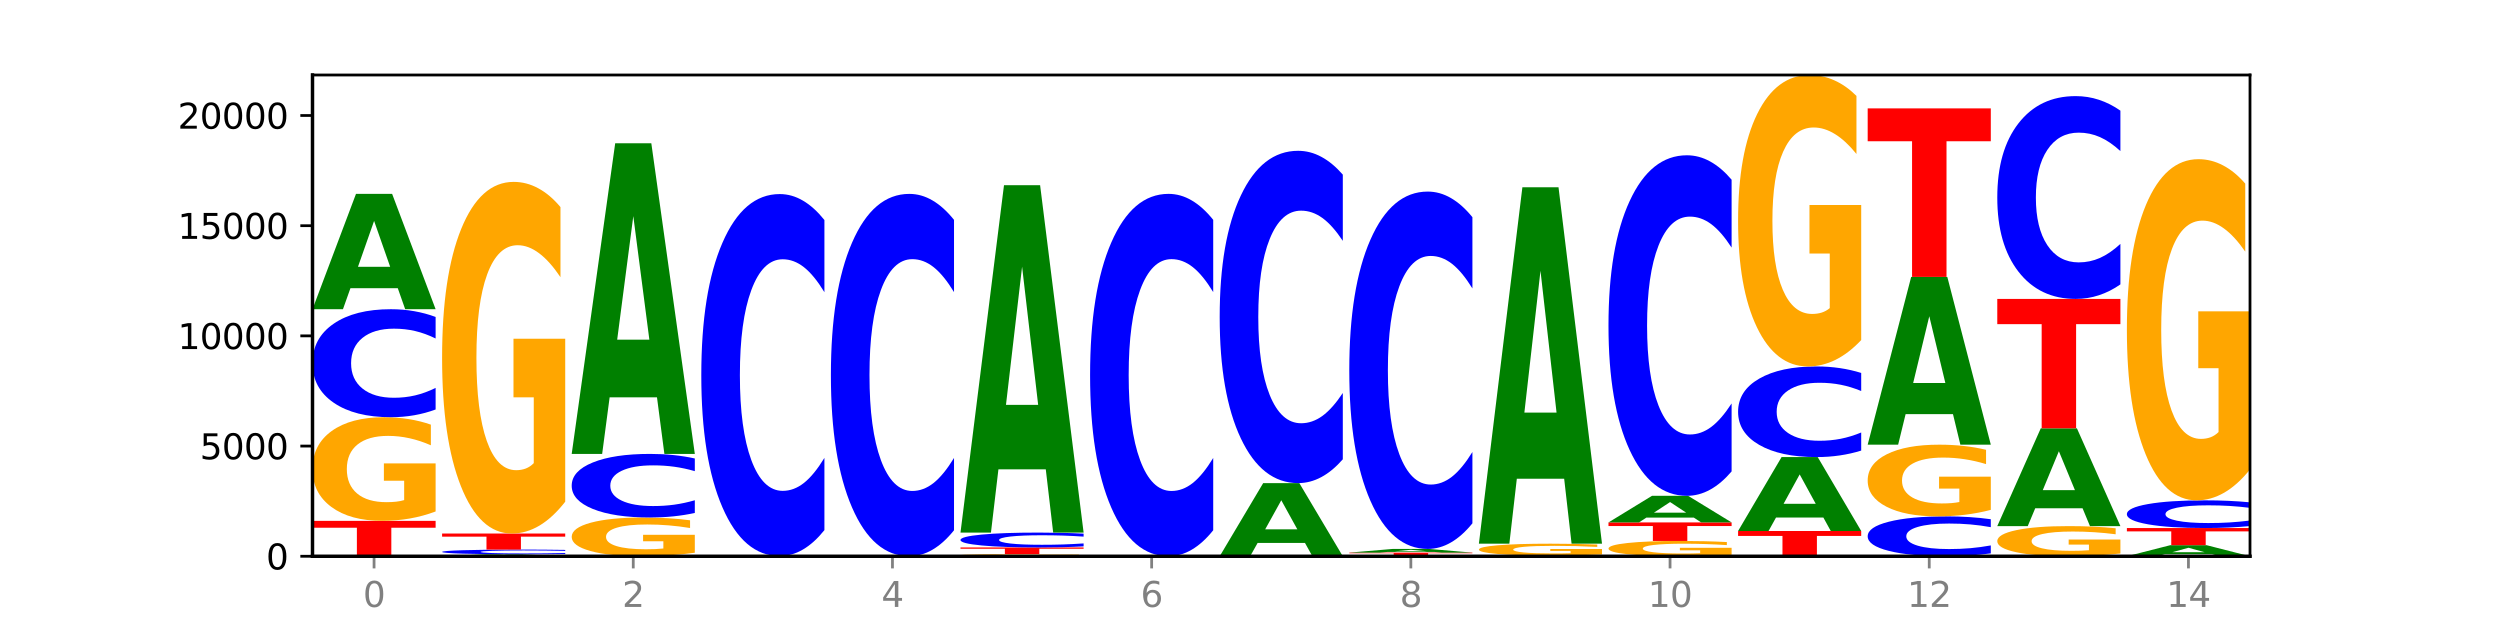 <?xml version="1.0" encoding="utf-8" standalone="no"?>
<!DOCTYPE svg PUBLIC "-//W3C//DTD SVG 1.1//EN"
  "http://www.w3.org/Graphics/SVG/1.1/DTD/svg11.dtd">
<svg xmlns:xlink="http://www.w3.org/1999/xlink" width="720pt" height="180pt" viewBox="0 0 720 180" xmlns="http://www.w3.org/2000/svg" version="1.1">
 <defs>
  <style type="text/css">*{stroke-linejoin: round; stroke-linecap: butt}</style>
 </defs>
 <g id="figure_1">
  <g id="patch_1">
   <path d="M 0 180 
L 720 180 
L 720 0 
L 0 0 
z
" style="fill: #ffffff"/>
  </g>
  <g id="axes_1">
   <g id="patch_2">
    <path d="M 90 160.2 
L 648 160.2 
L 648 21.6 
L 90 21.6 
z
" style="fill: #ffffff"/>
   </g>
   <g id="line2d_1">
    <path d="M 90 160.2 
L 648 160.2 
" clip-path="url(#p7652d92933)" style="fill: none; stroke: #000000; stroke-width: 0.5; stroke-linecap: square"/>
   </g>
   <g id="patch_3">
    <path d="M 90 150.001 
L 125.458 150.001 
L 125.458 151.99 
L 112.701 151.99 
L 112.701 160.2 
L 102.781 160.2 
L 102.781 151.99 
L 90 151.99 
L 90 150.001 
z
" clip-path="url(#p7652d92933)" style="fill: #ff0000"/>
   </g>
   <g id="patch_4">
    <path d="M 125.458 147.301 
Q 121.882 148.651 118.036 149.329 
Q 114.19 150.001 110.089 150.001 
Q 100.823 150.001 95.412 145.982 
Q 90 141.962 90 135.089 
Q 90 128.135 95.507 124.147 
Q 101.022 120.158 110.614 120.158 
Q 114.309 120.158 117.694 120.701 
Q 121.088 121.237 124.091 122.298 
L 124.091 128.246 
Q 120.992 126.884 117.925 126.212 
Q 114.857 125.534 111.774 125.534 
Q 106.068 125.534 102.977 128.012 
Q 99.886 130.484 99.886 135.089 
Q 99.886 139.651 102.866 142.141 
Q 105.846 144.625 111.329 144.625 
Q 112.823 144.625 114.102 144.484 
Q 115.382 144.336 116.399 144.027 
L 116.399 138.442 
L 110.558 138.442 
L 110.558 133.468 
L 125.458 133.468 
L 125.458 147.301 
z
" clip-path="url(#p7652d92933)" style="fill: #ffa600"/>
   </g>
   <g id="patch_5">
    <path d="M 125.458 117.929 
Q 122.492 119.034 119.285 119.593 
Q 116.078 120.158 112.585 120.158 
Q 102.168 120.158 96.084 115.969 
Q 90 111.78 90 104.615 
Q 90 97.425 96.084 93.242 
Q 102.168 89.053 112.585 89.053 
Q 116.078 89.053 119.285 89.619 
Q 122.492 90.178 125.458 91.283 
L 125.458 97.483 
Q 122.465 96.018 119.562 95.337 
Q 116.658 94.656 113.451 94.656 
Q 107.698 94.656 104.401 97.31 
Q 101.114 99.957 101.114 104.615 
Q 101.114 109.255 104.401 111.908 
Q 107.698 114.556 113.451 114.556 
Q 116.658 114.556 119.562 113.874 
Q 122.465 113.187 125.458 111.722 
L 125.458 117.929 
z
" clip-path="url(#p7652d92933)" style="fill: #0000ff"/>
   </g>
   <g id="patch_6">
    <path d="M 114.562 83.002 
L 100.925 83.002 
L 98.772 89.053 
L 90 89.053 
L 102.527 55.834 
L 112.931 55.834 
L 125.458 89.053 
L 116.693 89.053 
L 114.562 83.002 
z
M 103.1 76.836 
L 112.365 76.836 
L 107.74 63.623 
L 103.1 76.836 
z
" clip-path="url(#p7652d92933)" style="fill: #008000"/>
   </g>
   <g id="patch_7">
    <path d="M 151.886 160.098 
L 138.25 160.098 
L 136.097 160.2 
L 127.324 160.2 
L 139.852 159.641 
L 150.255 159.641 
L 162.783 160.2 
L 154.018 160.2 
L 151.886 160.098 
z
M 140.425 159.995 
L 149.69 159.995 
L 145.064 159.772 
L 140.425 159.995 
z
" clip-path="url(#p7652d92933)" style="fill: #008000"/>
   </g>
   <g id="patch_8">
    <path d="M 162.783 159.544 
Q 159.817 159.592 156.609 159.617 
Q 153.402 159.641 149.909 159.641 
Q 139.492 159.641 133.408 159.458 
Q 127.324 159.274 127.324 158.96 
Q 127.324 158.644 133.408 158.461 
Q 139.492 158.277 149.909 158.277 
Q 153.402 158.277 156.609 158.302 
Q 159.817 158.326 162.783 158.375 
L 162.783 158.647 
Q 159.79 158.582 156.886 158.553 
Q 153.983 158.523 150.776 158.523 
Q 145.022 158.523 141.726 158.639 
Q 138.438 158.755 138.438 158.96 
Q 138.438 159.163 141.726 159.28 
Q 145.022 159.396 150.776 159.396 
Q 153.983 159.396 156.886 159.366 
Q 159.79 159.336 162.783 159.271 
L 162.783 159.544 
z
" clip-path="url(#p7652d92933)" style="fill: #0000ff"/>
   </g>
   <g id="patch_9">
    <path d="M 127.324 153.657 
L 162.783 153.657 
L 162.783 154.558 
L 150.026 154.558 
L 150.026 158.277 
L 140.106 158.277 
L 140.106 154.558 
L 127.324 154.558 
L 127.324 153.657 
z
" clip-path="url(#p7652d92933)" style="fill: #ff0000"/>
   </g>
   <g id="patch_10">
    <path d="M 162.783 144.493 
Q 159.207 149.075 155.36 151.376 
Q 151.514 153.657 147.414 153.657 
Q 138.148 153.657 132.736 140.017 
Q 127.324 126.377 127.324 103.05 
Q 127.324 79.452 132.831 65.917 
Q 138.346 52.382 147.938 52.382 
Q 151.633 52.382 155.019 54.223 
Q 158.412 56.043 161.416 59.641 
L 161.416 79.829 
Q 158.317 75.206 155.249 72.925 
Q 152.182 70.624 149.098 70.624 
Q 143.393 70.624 140.301 79.034 
Q 137.21 87.423 137.21 103.05 
Q 137.21 118.531 140.19 126.983 
Q 143.17 135.414 148.653 135.414 
Q 150.147 135.414 151.427 134.933 
Q 152.706 134.431 153.723 133.385 
L 153.723 114.431 
L 147.883 114.431 
L 147.883 97.548 
L 162.783 97.548 
L 162.783 144.493 
z
" clip-path="url(#p7652d92933)" style="fill: #ffa600"/>
   </g>
   <g id="patch_11">
    <path d="M 200.107 159.19 
Q 196.531 159.695 192.685 159.949 
Q 188.839 160.2 184.738 160.2 
Q 175.472 160.2 170.061 158.697 
Q 164.649 157.195 164.649 154.625 
Q 164.649 152.025 170.156 150.534 
Q 175.671 149.042 185.263 149.042 
Q 188.958 149.042 192.343 149.245 
Q 195.736 149.446 198.74 149.842 
L 198.74 152.066 
Q 195.641 151.557 192.574 151.306 
Q 189.506 151.052 186.423 151.052 
Q 180.717 151.052 177.626 151.979 
Q 174.535 152.903 174.535 154.625 
Q 174.535 156.33 177.515 157.261 
Q 180.495 158.19 185.978 158.19 
Q 187.472 158.19 188.751 158.137 
Q 190.031 158.082 191.048 157.967 
L 191.048 155.878 
L 185.207 155.878 
L 185.207 154.019 
L 200.107 154.019 
L 200.107 159.19 
z
" clip-path="url(#p7652d92933)" style="fill: #ffa600"/>
   </g>
   <g id="patch_12">
    <path d="M 200.107 147.73 
Q 197.141 148.38 193.934 148.709 
Q 190.727 149.042 187.233 149.042 
Q 176.817 149.042 170.733 146.575 
Q 164.649 144.109 164.649 139.89 
Q 164.649 135.656 170.733 133.193 
Q 176.817 130.726 187.233 130.726 
Q 190.727 130.726 193.934 131.059 
Q 197.141 131.388 200.107 132.039 
L 200.107 135.69 
Q 197.114 134.827 194.211 134.426 
Q 191.307 134.025 188.1 134.025 
Q 182.347 134.025 179.05 135.588 
Q 175.762 137.147 175.762 139.89 
Q 175.762 142.622 179.05 144.184 
Q 182.347 145.743 188.1 145.743 
Q 191.307 145.743 194.211 145.342 
Q 197.114 144.937 200.107 144.075 
L 200.107 147.73 
z
" clip-path="url(#p7652d92933)" style="fill: #0000ff"/>
   </g>
   <g id="patch_13">
    <path d="M 189.211 114.428 
L 175.574 114.428 
L 173.421 130.726 
L 164.649 130.726 
L 177.176 41.262 
L 187.58 41.262 
L 200.107 130.726 
L 191.342 130.726 
L 189.211 114.428 
z
M 177.749 97.824 
L 187.014 97.824 
L 182.389 62.238 
L 177.749 97.824 
z
" clip-path="url(#p7652d92933)" style="fill: #008000"/>
   </g>
   <g id="patch_14">
    <path d="M 201.973 160.149 
L 237.431 160.149 
L 237.431 160.159 
L 224.675 160.159 
L 224.675 160.2 
L 214.755 160.2 
L 214.755 160.159 
L 201.973 160.159 
L 201.973 160.149 
z
" clip-path="url(#p7652d92933)" style="fill: #ff0000"/>
   </g>
   <g id="patch_15">
    <path d="M 237.431 152.676 
Q 234.465 156.38 231.258 158.254 
Q 228.051 160.149 224.558 160.149 
Q 214.141 160.149 208.057 146.107 
Q 201.973 132.066 201.973 108.053 
Q 201.973 83.953 208.057 69.933 
Q 214.141 55.891 224.558 55.891 
Q 228.051 55.891 231.258 57.787 
Q 234.465 59.66 237.431 63.365 
L 237.431 84.147 
Q 234.439 79.237 231.535 76.954 
Q 228.632 74.671 225.424 74.671 
Q 219.671 74.671 216.375 83.566 
Q 213.087 92.439 213.087 108.053 
Q 213.087 123.602 216.375 132.496 
Q 219.671 141.369 225.424 141.369 
Q 228.632 141.369 231.535 139.087 
Q 234.439 136.782 237.431 131.872 
L 237.431 152.676 
z
" clip-path="url(#p7652d92933)" style="fill: #0000ff"/>
   </g>
   <g id="patch_16">
    <path d="M 239.298 160.194 
L 274.756 160.194 
L 274.756 160.195 
L 261.999 160.195 
L 261.999 160.2 
L 252.079 160.2 
L 252.079 160.195 
L 239.298 160.195 
L 239.298 160.194 
z
" clip-path="url(#p7652d92933)" style="fill: #ff0000"/>
   </g>
   <g id="patch_17">
    <path d="M 274.756 152.714 
Q 271.79 156.421 268.583 158.297 
Q 265.375 160.194 261.882 160.194 
Q 251.465 160.194 245.382 146.139 
Q 239.298 132.085 239.298 108.049 
Q 239.298 83.928 245.382 69.895 
Q 251.465 55.841 261.882 55.841 
Q 265.375 55.841 268.583 57.738 
Q 271.79 59.613 274.756 63.321 
L 274.756 84.122 
Q 271.763 79.207 268.86 76.922 
Q 265.956 74.638 262.749 74.638 
Q 256.995 74.638 253.699 83.54 
Q 250.411 92.421 250.411 108.049 
Q 250.411 123.613 253.699 132.516 
Q 256.995 141.397 262.749 141.397 
Q 265.956 141.397 268.86 139.112 
Q 271.763 136.805 274.756 131.891 
L 274.756 152.714 
z
" clip-path="url(#p7652d92933)" style="fill: #0000ff"/>
   </g>
   <g id="patch_18">
    <path d="M 312.08 160.144 
Q 308.504 160.172 304.658 160.186 
Q 300.812 160.2 296.711 160.2 
Q 287.445 160.2 282.034 160.117 
Q 276.622 160.034 276.622 159.892 
Q 276.622 159.749 282.129 159.667 
Q 287.644 159.584 297.236 159.584 
Q 300.931 159.584 304.316 159.596 
Q 307.71 159.607 310.713 159.628 
L 310.713 159.751 
Q 307.614 159.723 304.547 159.709 
Q 301.479 159.695 298.396 159.695 
Q 292.69 159.695 289.599 159.746 
Q 286.508 159.797 286.508 159.892 
Q 286.508 159.986 289.488 160.038 
Q 292.468 160.089 297.951 160.089 
Q 299.445 160.089 300.724 160.086 
Q 302.004 160.083 303.021 160.077 
L 303.021 159.962 
L 297.18 159.962 
L 297.18 159.859 
L 312.08 159.859 
L 312.08 160.144 
z
" clip-path="url(#p7652d92933)" style="fill: #ffa600"/>
   </g>
   <g id="patch_19">
    <path d="M 276.622 157.668 
L 312.08 157.668 
L 312.08 158.041 
L 299.324 158.041 
L 299.324 159.584 
L 289.404 159.584 
L 289.404 158.041 
L 276.622 158.041 
L 276.622 157.668 
z
" clip-path="url(#p7652d92933)" style="fill: #ff0000"/>
   </g>
   <g id="patch_20">
    <path d="M 312.08 157.361 
Q 309.114 157.513 305.907 157.59 
Q 302.7 157.668 299.207 157.668 
Q 288.79 157.668 282.706 157.091 
Q 276.622 156.514 276.622 155.527 
Q 276.622 154.537 282.706 153.961 
Q 288.79 153.384 299.207 153.384 
Q 302.7 153.384 305.907 153.461 
Q 309.114 153.538 312.08 153.691 
L 312.08 154.545 
Q 309.087 154.343 306.184 154.249 
Q 303.28 154.155 300.073 154.155 
Q 294.32 154.155 291.023 154.521 
Q 287.736 154.885 287.736 155.527 
Q 287.736 156.166 291.023 156.531 
Q 294.32 156.896 300.073 156.896 
Q 303.28 156.896 306.184 156.802 
Q 309.087 156.707 312.08 156.506 
L 312.08 157.361 
z
" clip-path="url(#p7652d92933)" style="fill: #0000ff"/>
   </g>
   <g id="patch_21">
    <path d="M 301.184 135.16 
L 287.547 135.16 
L 285.394 153.384 
L 276.622 153.384 
L 289.15 53.346 
L 299.553 53.346 
L 312.08 153.384 
L 303.315 153.384 
L 301.184 135.16 
z
M 289.722 116.593 
L 298.987 116.593 
L 294.362 76.801 
L 289.722 116.593 
z
" clip-path="url(#p7652d92933)" style="fill: #008000"/>
   </g>
   <g id="patch_22">
    <path d="M 349.405 152.719 
Q 346.439 156.427 343.231 158.303 
Q 340.024 160.2 336.531 160.2 
Q 326.114 160.2 320.03 146.144 
Q 313.946 132.087 313.946 108.049 
Q 313.946 83.925 320.03 69.891 
Q 326.114 55.834 336.531 55.834 
Q 340.024 55.834 343.231 57.731 
Q 346.439 59.607 349.405 63.315 
L 349.405 84.119 
Q 346.412 79.204 343.508 76.919 
Q 340.605 74.633 337.398 74.633 
Q 331.644 74.633 328.348 83.537 
Q 325.06 92.419 325.06 108.049 
Q 325.06 123.615 328.348 132.519 
Q 331.644 141.401 337.398 141.401 
Q 340.605 141.401 343.508 139.116 
Q 346.412 136.809 349.405 131.893 
L 349.405 152.719 
z
" clip-path="url(#p7652d92933)" style="fill: #0000ff"/>
   </g>
   <g id="patch_23">
    <path d="M 375.833 156.363 
L 362.196 156.363 
L 360.043 160.2 
L 351.271 160.2 
L 363.798 139.135 
L 374.202 139.135 
L 386.729 160.2 
L 377.964 160.2 
L 375.833 156.363 
z
M 364.371 152.453 
L 373.636 152.453 
L 369.011 144.074 
L 364.371 152.453 
z
" clip-path="url(#p7652d92933)" style="fill: #008000"/>
   </g>
   <g id="patch_24">
    <path d="M 386.729 132.275 
Q 383.763 135.676 380.556 137.396 
Q 377.349 139.135 373.856 139.135 
Q 363.439 139.135 357.355 126.246 
Q 351.271 113.356 351.271 91.314 
Q 351.271 69.192 357.355 56.322 
Q 363.439 43.433 373.856 43.433 
Q 377.349 43.433 380.556 45.172 
Q 383.763 46.892 386.729 50.293 
L 386.729 69.37 
Q 383.736 64.863 380.833 62.767 
Q 377.929 60.671 374.722 60.671 
Q 368.969 60.671 365.672 68.836 
Q 362.385 76.981 362.385 91.314 
Q 362.385 105.587 365.672 113.752 
Q 368.969 121.896 374.722 121.896 
Q 377.929 121.896 380.833 119.801 
Q 383.736 117.686 386.729 113.178 
L 386.729 132.275 
z
" clip-path="url(#p7652d92933)" style="fill: #0000ff"/>
   </g>
   <g id="patch_25">
    <path d="M 424.054 160.193 
Q 420.477 160.196 416.631 160.198 
Q 412.785 160.2 408.685 160.2 
Q 399.419 160.2 394.007 160.189 
Q 388.595 160.178 388.595 160.159 
Q 388.595 160.14 394.102 160.129 
Q 399.617 160.117 409.209 160.117 
Q 412.904 160.117 416.29 160.119 
Q 419.683 160.12 422.687 160.123 
L 422.687 160.14 
Q 419.587 160.136 416.52 160.134 
Q 413.453 160.132 410.369 160.132 
Q 404.664 160.132 401.572 160.139 
Q 398.481 160.146 398.481 160.159 
Q 398.481 160.171 401.461 160.178 
Q 404.441 160.185 409.924 160.185 
Q 411.418 160.185 412.698 160.185 
Q 413.977 160.184 414.994 160.183 
L 414.994 160.168 
L 409.153 160.168 
L 409.153 160.154 
L 424.054 160.154 
L 424.054 160.193 
z
" clip-path="url(#p7652d92933)" style="fill: #ffa600"/>
   </g>
   <g id="patch_26">
    <path d="M 388.595 159.153 
L 424.054 159.153 
L 424.054 159.341 
L 411.297 159.341 
L 411.297 160.117 
L 401.377 160.117 
L 401.377 159.341 
L 388.595 159.341 
L 388.595 159.153 
z
" clip-path="url(#p7652d92933)" style="fill: #ff0000"/>
   </g>
   <g id="patch_27">
    <path d="M 413.157 158.96 
L 399.521 158.96 
L 397.367 159.153 
L 388.595 159.153 
L 401.123 158.093 
L 411.526 158.093 
L 424.054 159.153 
L 415.289 159.153 
L 413.157 158.96 
z
M 401.695 158.763 
L 410.961 158.763 
L 406.335 158.341 
L 401.695 158.763 
z
" clip-path="url(#p7652d92933)" style="fill: #008000"/>
   </g>
   <g id="patch_28">
    <path d="M 424.054 150.716 
Q 421.087 154.372 417.88 156.222 
Q 414.673 158.093 411.18 158.093 
Q 400.763 158.093 394.679 144.231 
Q 388.595 130.37 388.595 106.665 
Q 388.595 82.876 394.679 69.036 
Q 400.763 55.174 411.18 55.174 
Q 414.673 55.174 417.88 57.045 
Q 421.087 58.895 424.054 62.551 
L 424.054 83.067 
Q 421.061 78.22 418.157 75.966 
Q 415.254 73.713 412.047 73.713 
Q 406.293 73.713 402.997 82.493 
Q 399.709 91.252 399.709 106.665 
Q 399.709 122.015 402.997 130.795 
Q 406.293 139.554 412.047 139.554 
Q 415.254 139.554 418.157 137.301 
Q 421.061 135.026 424.054 130.179 
L 424.054 150.716 
z
" clip-path="url(#p7652d92933)" style="fill: #0000ff"/>
   </g>
   <g id="patch_29">
    <path d="M 461.378 160.197 
Q 458.412 160.198 455.205 160.199 
Q 451.997 160.2 448.504 160.2 
Q 438.088 160.2 432.004 160.194 
Q 425.92 160.188 425.92 160.178 
Q 425.92 160.168 432.004 160.162 
Q 438.088 160.156 448.504 160.156 
Q 451.997 160.156 455.205 160.156 
Q 458.412 160.157 461.378 160.159 
L 461.378 160.168 
Q 458.385 160.166 455.482 160.165 
Q 452.578 160.164 449.371 160.164 
Q 443.618 160.164 440.321 160.167 
Q 437.033 160.171 437.033 160.178 
Q 437.033 160.184 440.321 160.188 
Q 443.618 160.192 449.371 160.192 
Q 452.578 160.192 455.482 160.191 
Q 458.385 160.19 461.378 160.188 
L 461.378 160.197 
z
" clip-path="url(#p7652d92933)" style="fill: #0000ff"/>
   </g>
   <g id="patch_30">
    <path d="M 425.92 160.003 
L 461.378 160.003 
L 461.378 160.033 
L 448.621 160.033 
L 448.621 160.156 
L 438.701 160.156 
L 438.701 160.033 
L 425.92 160.033 
L 425.92 160.003 
z
" clip-path="url(#p7652d92933)" style="fill: #ff0000"/>
   </g>
   <g id="patch_31">
    <path d="M 461.378 159.694 
Q 457.802 159.848 453.956 159.926 
Q 450.11 160.003 446.009 160.003 
Q 436.743 160.003 431.331 159.543 
Q 425.92 159.082 425.92 158.294 
Q 425.92 157.497 431.427 157.04 
Q 436.942 156.582 446.533 156.582 
Q 450.229 156.582 453.614 156.645 
Q 457.007 156.706 460.011 156.828 
L 460.011 157.509 
Q 456.912 157.353 453.844 157.276 
Q 450.777 157.199 447.694 157.199 
Q 441.988 157.199 438.897 157.483 
Q 435.805 157.766 435.805 158.294 
Q 435.805 158.817 438.785 159.102 
Q 441.765 159.387 447.249 159.387 
Q 448.743 159.387 450.022 159.371 
Q 451.302 159.354 452.319 159.319 
L 452.319 158.678 
L 446.478 158.678 
L 446.478 158.108 
L 461.378 158.108 
L 461.378 159.694 
z
" clip-path="url(#p7652d92933)" style="fill: #ffa600"/>
   </g>
   <g id="patch_32">
    <path d="M 450.482 137.881 
L 436.845 137.881 
L 434.692 156.582 
L 425.92 156.582 
L 438.447 53.924 
L 448.85 53.924 
L 461.378 156.582 
L 452.613 156.582 
L 450.482 137.881 
z
M 439.02 118.828 
L 448.285 118.828 
L 443.66 77.993 
L 439.02 118.828 
z
" clip-path="url(#p7652d92933)" style="fill: #008000"/>
   </g>
   <g id="patch_33">
    <path d="M 498.702 159.801 
Q 495.126 160.001 491.28 160.101 
Q 487.434 160.2 483.333 160.2 
Q 474.068 160.2 468.656 159.607 
Q 463.244 159.014 463.244 157.999 
Q 463.244 156.973 468.751 156.384 
Q 474.266 155.795 483.858 155.795 
Q 487.553 155.795 490.938 155.875 
Q 494.332 155.955 497.336 156.111 
L 497.336 156.989 
Q 494.236 156.788 491.169 156.689 
Q 488.101 156.589 485.018 156.589 
Q 479.312 156.589 476.221 156.955 
Q 473.13 157.319 473.13 157.999 
Q 473.13 158.672 476.11 159.04 
Q 479.09 159.407 484.573 159.407 
Q 486.067 159.407 487.347 159.386 
Q 488.626 159.364 489.643 159.318 
L 489.643 158.494 
L 483.802 158.494 
L 483.802 157.76 
L 498.702 157.76 
L 498.702 159.801 
z
" clip-path="url(#p7652d92933)" style="fill: #ffa600"/>
   </g>
   <g id="patch_34">
    <path d="M 463.244 150.458 
L 498.702 150.458 
L 498.702 151.499 
L 485.946 151.499 
L 485.946 155.795 
L 476.026 155.795 
L 476.026 151.499 
L 463.244 151.499 
L 463.244 150.458 
z
" clip-path="url(#p7652d92933)" style="fill: #ff0000"/>
   </g>
   <g id="patch_35">
    <path d="M 487.806 149.062 
L 474.169 149.062 
L 472.016 150.458 
L 463.244 150.458 
L 475.772 142.797 
L 486.175 142.797 
L 498.702 150.458 
L 489.937 150.458 
L 487.806 149.062 
z
M 476.344 147.64 
L 485.609 147.64 
L 480.984 144.593 
L 476.344 147.64 
z
" clip-path="url(#p7652d92933)" style="fill: #008000"/>
   </g>
   <g id="patch_36">
    <path d="M 498.702 135.767 
Q 495.736 139.252 492.529 141.014 
Q 489.322 142.797 485.829 142.797 
Q 475.412 142.797 469.328 129.588 
Q 463.244 116.379 463.244 93.79 
Q 463.244 71.119 469.328 57.93 
Q 475.412 44.721 485.829 44.721 
Q 489.322 44.721 492.529 46.504 
Q 495.736 48.267 498.702 51.751 
L 498.702 71.302 
Q 495.71 66.682 492.806 64.535 
Q 489.903 62.387 486.695 62.387 
Q 480.942 62.387 477.645 70.755 
Q 474.358 79.101 474.358 93.79 
Q 474.358 108.417 477.645 116.784 
Q 480.942 125.131 486.695 125.131 
Q 489.903 125.131 492.806 122.983 
Q 495.71 120.816 498.702 116.197 
L 498.702 135.767 
z
" clip-path="url(#p7652d92933)" style="fill: #0000ff"/>
   </g>
   <g id="patch_37">
    <path d="M 500.569 152.927 
L 536.027 152.927 
L 536.027 154.345 
L 523.27 154.345 
L 523.27 160.2 
L 513.35 160.2 
L 513.35 154.345 
L 500.569 154.345 
L 500.569 152.927 
z
" clip-path="url(#p7652d92933)" style="fill: #ff0000"/>
   </g>
   <g id="patch_38">
    <path d="M 525.13 149.049 
L 511.494 149.049 
L 509.341 152.927 
L 500.569 152.927 
L 513.096 131.64 
L 523.499 131.64 
L 536.027 152.927 
L 527.262 152.927 
L 525.13 149.049 
z
M 513.669 145.098 
L 522.934 145.098 
L 518.309 136.631 
L 513.669 145.098 
z
" clip-path="url(#p7652d92933)" style="fill: #008000"/>
   </g>
   <g id="patch_39">
    <path d="M 536.027 129.769 
Q 533.061 130.696 529.854 131.165 
Q 526.646 131.64 523.153 131.64 
Q 512.736 131.64 506.652 128.124 
Q 500.569 124.608 500.569 118.596 
Q 500.569 112.562 506.652 109.051 
Q 512.736 105.536 523.153 105.536 
Q 526.646 105.536 529.854 106.01 
Q 533.061 106.479 536.027 107.407 
L 536.027 112.61 
Q 533.034 111.381 530.13 110.809 
Q 527.227 110.238 524.02 110.238 
Q 518.266 110.238 514.97 112.465 
Q 511.682 114.686 511.682 118.596 
Q 511.682 122.489 514.97 124.716 
Q 518.266 126.938 524.02 126.938 
Q 527.227 126.938 530.13 126.366 
Q 533.034 125.789 536.027 124.56 
L 536.027 129.769 
z
" clip-path="url(#p7652d92933)" style="fill: #0000ff"/>
   </g>
   <g id="patch_40">
    <path d="M 536.027 97.941 
Q 532.451 101.738 528.605 103.646 
Q 524.758 105.536 520.658 105.536 
Q 511.392 105.536 505.98 94.231 
Q 500.569 82.926 500.569 63.594 
Q 500.569 44.036 506.076 32.818 
Q 511.591 21.6 521.182 21.6 
Q 524.878 21.6 528.263 23.126 
Q 531.656 24.634 534.66 27.616 
L 534.66 44.348 
Q 531.561 40.516 528.493 38.626 
Q 525.426 36.719 522.343 36.719 
Q 516.637 36.719 513.546 43.689 
Q 510.454 50.642 510.454 63.594 
Q 510.454 76.424 513.434 83.429 
Q 516.414 90.416 521.898 90.416 
Q 523.391 90.416 524.671 90.018 
Q 525.95 89.602 526.968 88.735 
L 526.968 73.026 
L 521.127 73.026 
L 521.127 59.034 
L 536.027 59.034 
L 536.027 97.941 
z
" clip-path="url(#p7652d92933)" style="fill: #ffa600"/>
   </g>
   <g id="patch_41">
    <path d="M 573.351 159.377 
Q 570.385 159.785 567.178 159.991 
Q 563.971 160.2 560.478 160.2 
Q 550.061 160.2 543.977 158.653 
Q 537.893 157.106 537.893 154.46 
Q 537.893 151.804 543.977 150.26 
Q 550.061 148.712 560.478 148.712 
Q 563.971 148.712 567.178 148.921 
Q 570.385 149.128 573.351 149.536 
L 573.351 151.826 
Q 570.358 151.285 567.455 151.033 
Q 564.551 150.782 561.344 150.782 
Q 555.591 150.782 552.294 151.762 
Q 549.007 152.739 549.007 154.46 
Q 549.007 156.173 552.294 157.153 
Q 555.591 158.131 561.344 158.131 
Q 564.551 158.131 567.455 157.879 
Q 570.358 157.625 573.351 157.084 
L 573.351 159.377 
z
" clip-path="url(#p7652d92933)" style="fill: #0000ff"/>
   </g>
   <g id="patch_42">
    <path d="M 573.351 146.844 
Q 569.775 147.778 565.929 148.248 
Q 562.083 148.712 557.982 148.712 
Q 548.716 148.712 543.305 145.932 
Q 537.893 143.151 537.893 138.396 
Q 537.893 133.585 543.4 130.826 
Q 548.915 128.066 558.507 128.066 
Q 562.202 128.066 565.587 128.442 
Q 568.98 128.813 571.984 129.546 
L 571.984 133.662 
Q 568.885 132.719 565.818 132.255 
Q 562.75 131.785 559.667 131.785 
Q 553.961 131.785 550.87 133.5 
Q 547.779 135.21 547.779 138.396 
Q 547.779 141.552 550.759 143.275 
Q 553.739 144.993 559.222 144.993 
Q 560.716 144.993 561.995 144.895 
Q 563.275 144.793 564.292 144.58 
L 564.292 140.716 
L 558.451 140.716 
L 558.451 137.274 
L 573.351 137.274 
L 573.351 146.844 
z
" clip-path="url(#p7652d92933)" style="fill: #ffa600"/>
   </g>
   <g id="patch_43">
    <path d="M 562.455 119.264 
L 548.818 119.264 
L 546.665 128.066 
L 537.893 128.066 
L 550.42 79.749 
L 560.824 79.749 
L 573.351 128.066 
L 564.586 128.066 
L 562.455 119.264 
z
M 550.993 110.297 
L 560.258 110.297 
L 555.633 91.077 
L 550.993 110.297 
z
" clip-path="url(#p7652d92933)" style="fill: #008000"/>
   </g>
   <g id="patch_44">
    <path d="M 537.893 31.215 
L 573.351 31.215 
L 573.351 40.681 
L 560.594 40.681 
L 560.594 79.749 
L 550.674 79.749 
L 550.674 40.681 
L 537.893 40.681 
L 537.893 31.215 
z
" clip-path="url(#p7652d92933)" style="fill: #ff0000"/>
   </g>
   <g id="patch_45">
    <path d="M 610.676 159.414 
Q 607.1 159.807 603.253 160.005 
Q 599.407 160.2 595.307 160.2 
Q 586.041 160.2 580.629 159.031 
Q 575.217 157.861 575.217 155.862 
Q 575.217 153.838 580.724 152.678 
Q 586.239 151.518 595.831 151.518 
Q 599.526 151.518 602.912 151.675 
Q 606.305 151.832 609.309 152.14 
L 609.309 153.871 
Q 606.21 153.474 603.142 153.279 
Q 600.075 153.082 596.991 153.082 
Q 591.286 153.082 588.194 153.803 
Q 585.103 154.522 585.103 155.862 
Q 585.103 157.189 588.083 157.913 
Q 591.063 158.636 596.546 158.636 
Q 598.04 158.636 599.32 158.595 
Q 600.599 158.552 601.616 158.462 
L 601.616 156.837 
L 595.776 156.837 
L 595.776 155.39 
L 610.676 155.39 
L 610.676 159.414 
z
" clip-path="url(#p7652d92933)" style="fill: #ffa600"/>
   </g>
   <g id="patch_46">
    <path d="M 599.779 146.387 
L 586.143 146.387 
L 583.99 151.518 
L 575.217 151.518 
L 587.745 123.351 
L 598.148 123.351 
L 610.676 151.518 
L 601.911 151.518 
L 599.779 146.387 
z
M 588.318 141.159 
L 597.583 141.159 
L 592.957 129.955 
L 588.318 141.159 
z
" clip-path="url(#p7652d92933)" style="fill: #008000"/>
   </g>
   <g id="patch_47">
    <path d="M 575.217 86.089 
L 610.676 86.089 
L 610.676 93.356 
L 597.919 93.356 
L 597.919 123.351 
L 587.999 123.351 
L 587.999 93.356 
L 575.217 93.356 
L 575.217 86.089 
z
" clip-path="url(#p7652d92933)" style="fill: #ff0000"/>
   </g>
   <g id="patch_48">
    <path d="M 610.676 81.902 
Q 607.71 83.978 604.502 85.027 
Q 601.295 86.089 597.802 86.089 
Q 587.385 86.089 581.301 78.222 
Q 575.217 70.356 575.217 56.903 
Q 575.217 43.401 581.301 35.547 
Q 587.385 27.68 597.802 27.68 
Q 601.295 27.68 604.502 28.742 
Q 607.71 29.792 610.676 31.867 
L 610.676 43.51 
Q 607.683 40.759 604.779 39.48 
Q 601.876 38.201 598.669 38.201 
Q 592.915 38.201 589.619 43.184 
Q 586.331 48.155 586.331 56.903 
Q 586.331 65.614 589.619 70.597 
Q 592.915 75.568 598.669 75.568 
Q 601.876 75.568 604.779 74.289 
Q 607.683 72.998 610.676 70.247 
L 610.676 81.902 
z
" clip-path="url(#p7652d92933)" style="fill: #0000ff"/>
   </g>
   <g id="patch_49">
    <path d="M 637.104 159.618 
L 623.467 159.618 
L 621.314 160.2 
L 612.542 160.2 
L 625.069 157.008 
L 635.473 157.008 
L 648 160.2 
L 639.235 160.2 
L 637.104 159.618 
z
M 625.642 159.026 
L 634.907 159.026 
L 630.282 157.756 
L 625.642 159.026 
z
" clip-path="url(#p7652d92933)" style="fill: #008000"/>
   </g>
   <g id="patch_50">
    <path d="M 612.542 152.076 
L 648 152.076 
L 648 153.038 
L 635.243 153.038 
L 635.243 157.008 
L 625.323 157.008 
L 625.323 153.038 
L 612.542 153.038 
L 612.542 152.076 
z
" clip-path="url(#p7652d92933)" style="fill: #ff0000"/>
   </g>
   <g id="patch_51">
    <path d="M 648 151.504 
Q 645.034 151.788 641.827 151.931 
Q 638.62 152.076 635.126 152.076 
Q 624.71 152.076 618.626 151.002 
Q 612.542 149.927 612.542 148.09 
Q 612.542 146.246 618.626 145.173 
Q 624.71 144.098 635.126 144.098 
Q 638.62 144.098 641.827 144.243 
Q 645.034 144.387 648 144.67 
L 648 146.26 
Q 645.007 145.885 642.104 145.71 
Q 639.2 145.535 635.993 145.535 
Q 630.24 145.535 626.943 146.216 
Q 623.655 146.895 623.655 148.09 
Q 623.655 149.28 626.943 149.96 
Q 630.24 150.639 635.993 150.639 
Q 639.2 150.639 642.104 150.464 
Q 645.007 150.288 648 149.912 
L 648 151.504 
z
" clip-path="url(#p7652d92933)" style="fill: #0000ff"/>
   </g>
   <g id="patch_52">
    <path d="M 648 135.209 
Q 644.424 139.653 640.578 141.886 
Q 636.732 144.098 632.631 144.098 
Q 623.365 144.098 617.954 130.865 
Q 612.542 117.632 612.542 95.002 
Q 612.542 72.108 618.049 58.976 
Q 623.564 45.845 633.156 45.845 
Q 636.851 45.845 640.236 47.631 
Q 643.629 49.396 646.633 52.887 
L 646.633 72.473 
Q 643.534 67.988 640.467 65.775 
Q 637.399 63.543 634.316 63.543 
Q 628.61 63.543 625.519 71.702 
Q 622.428 79.841 622.428 95.002 
Q 622.428 110.021 625.408 118.221 
Q 628.388 126.4 633.871 126.4 
Q 635.365 126.4 636.644 125.933 
Q 637.924 125.446 638.941 124.431 
L 638.941 106.043 
L 633.1 106.043 
L 633.1 89.664 
L 648 89.664 
L 648 135.209 
z
" clip-path="url(#p7652d92933)" style="fill: #ffa600"/>
   </g>
   <g id="matplotlib.axis_1">
    <g id="xtick_1">
     <g id="line2d_2">
      <defs>
       <path id="mcc170aadae" d="M 0 0 
L 0 3.5 
" style="stroke: #808080; stroke-width: 0.8"/>
      </defs>
      <g>
       <use xlink:href="#mcc170aadae" x="107.729" y="160.2" style="fill: #808080; stroke: #808080; stroke-width: 0.8"/>
      </g>
     </g>
     <g id="text_1">
      <!-- 0 -->
      <g style="fill: #808080" transform="translate(104.548 174.798) scale(0.1 -0.1)">
       <defs>
        <path id="DejaVuSans-30" d="M 2034 4250 
Q 1547 4250 1301 3770 
Q 1056 3291 1056 2328 
Q 1056 1369 1301 889 
Q 1547 409 2034 409 
Q 2525 409 2770 889 
Q 3016 1369 3016 2328 
Q 3016 3291 2770 3770 
Q 2525 4250 2034 4250 
z
M 2034 4750 
Q 2819 4750 3233 4129 
Q 3647 3509 3647 2328 
Q 3647 1150 3233 529 
Q 2819 -91 2034 -91 
Q 1250 -91 836 529 
Q 422 1150 422 2328 
Q 422 3509 836 4129 
Q 1250 4750 2034 4750 
z
" transform="scale(0.016)"/>
       </defs>
       <use xlink:href="#DejaVuSans-30"/>
      </g>
     </g>
    </g>
    <g id="xtick_2">
     <g id="line2d_3">
      <g>
       <use xlink:href="#mcc170aadae" x="182.378" y="160.2" style="fill: #808080; stroke: #808080; stroke-width: 0.8"/>
      </g>
     </g>
     <g id="text_2">
      <!-- 2 -->
      <g style="fill: #808080" transform="translate(179.197 174.798) scale(0.1 -0.1)">
       <defs>
        <path id="DejaVuSans-32" d="M 1228 531 
L 3431 531 
L 3431 0 
L 469 0 
L 469 531 
Q 828 903 1448 1529 
Q 2069 2156 2228 2338 
Q 2531 2678 2651 2914 
Q 2772 3150 2772 3378 
Q 2772 3750 2511 3984 
Q 2250 4219 1831 4219 
Q 1534 4219 1204 4116 
Q 875 4013 500 3803 
L 500 4441 
Q 881 4594 1212 4672 
Q 1544 4750 1819 4750 
Q 2544 4750 2975 4387 
Q 3406 4025 3406 3419 
Q 3406 3131 3298 2873 
Q 3191 2616 2906 2266 
Q 2828 2175 2409 1742 
Q 1991 1309 1228 531 
z
" transform="scale(0.016)"/>
       </defs>
       <use xlink:href="#DejaVuSans-32"/>
      </g>
     </g>
    </g>
    <g id="xtick_3">
     <g id="line2d_4">
      <g>
       <use xlink:href="#mcc170aadae" x="257.027" y="160.2" style="fill: #808080; stroke: #808080; stroke-width: 0.8"/>
      </g>
     </g>
     <g id="text_3">
      <!-- 4 -->
      <g style="fill: #808080" transform="translate(253.846 174.798) scale(0.1 -0.1)">
       <defs>
        <path id="DejaVuSans-34" d="M 2419 4116 
L 825 1625 
L 2419 1625 
L 2419 4116 
z
M 2253 4666 
L 3047 4666 
L 3047 1625 
L 3713 1625 
L 3713 1100 
L 3047 1100 
L 3047 0 
L 2419 0 
L 2419 1100 
L 313 1100 
L 313 1709 
L 2253 4666 
z
" transform="scale(0.016)"/>
       </defs>
       <use xlink:href="#DejaVuSans-34"/>
      </g>
     </g>
    </g>
    <g id="xtick_4">
     <g id="line2d_5">
      <g>
       <use xlink:href="#mcc170aadae" x="331.676" y="160.2" style="fill: #808080; stroke: #808080; stroke-width: 0.8"/>
      </g>
     </g>
     <g id="text_4">
      <!-- 6 -->
      <g style="fill: #808080" transform="translate(328.494 174.798) scale(0.1 -0.1)">
       <defs>
        <path id="DejaVuSans-36" d="M 2113 2584 
Q 1688 2584 1439 2293 
Q 1191 2003 1191 1497 
Q 1191 994 1439 701 
Q 1688 409 2113 409 
Q 2538 409 2786 701 
Q 3034 994 3034 1497 
Q 3034 2003 2786 2293 
Q 2538 2584 2113 2584 
z
M 3366 4563 
L 3366 3988 
Q 3128 4100 2886 4159 
Q 2644 4219 2406 4219 
Q 1781 4219 1451 3797 
Q 1122 3375 1075 2522 
Q 1259 2794 1537 2939 
Q 1816 3084 2150 3084 
Q 2853 3084 3261 2657 
Q 3669 2231 3669 1497 
Q 3669 778 3244 343 
Q 2819 -91 2113 -91 
Q 1303 -91 875 529 
Q 447 1150 447 2328 
Q 447 3434 972 4092 
Q 1497 4750 2381 4750 
Q 2619 4750 2861 4703 
Q 3103 4656 3366 4563 
z
" transform="scale(0.016)"/>
       </defs>
       <use xlink:href="#DejaVuSans-36"/>
      </g>
     </g>
    </g>
    <g id="xtick_5">
     <g id="line2d_6">
      <g>
       <use xlink:href="#mcc170aadae" x="406.324" y="160.2" style="fill: #808080; stroke: #808080; stroke-width: 0.8"/>
      </g>
     </g>
     <g id="text_5">
      <!-- 8 -->
      <g style="fill: #808080" transform="translate(403.143 174.798) scale(0.1 -0.1)">
       <defs>
        <path id="DejaVuSans-38" d="M 2034 2216 
Q 1584 2216 1326 1975 
Q 1069 1734 1069 1313 
Q 1069 891 1326 650 
Q 1584 409 2034 409 
Q 2484 409 2743 651 
Q 3003 894 3003 1313 
Q 3003 1734 2745 1975 
Q 2488 2216 2034 2216 
z
M 1403 2484 
Q 997 2584 770 2862 
Q 544 3141 544 3541 
Q 544 4100 942 4425 
Q 1341 4750 2034 4750 
Q 2731 4750 3128 4425 
Q 3525 4100 3525 3541 
Q 3525 3141 3298 2862 
Q 3072 2584 2669 2484 
Q 3125 2378 3379 2068 
Q 3634 1759 3634 1313 
Q 3634 634 3220 271 
Q 2806 -91 2034 -91 
Q 1263 -91 848 271 
Q 434 634 434 1313 
Q 434 1759 690 2068 
Q 947 2378 1403 2484 
z
M 1172 3481 
Q 1172 3119 1398 2916 
Q 1625 2713 2034 2713 
Q 2441 2713 2670 2916 
Q 2900 3119 2900 3481 
Q 2900 3844 2670 4047 
Q 2441 4250 2034 4250 
Q 1625 4250 1398 4047 
Q 1172 3844 1172 3481 
z
" transform="scale(0.016)"/>
       </defs>
       <use xlink:href="#DejaVuSans-38"/>
      </g>
     </g>
    </g>
    <g id="xtick_6">
     <g id="line2d_7">
      <g>
       <use xlink:href="#mcc170aadae" x="480.973" y="160.2" style="fill: #808080; stroke: #808080; stroke-width: 0.8"/>
      </g>
     </g>
     <g id="text_6">
      <!-- 10 -->
      <g style="fill: #808080" transform="translate(474.611 174.798) scale(0.1 -0.1)">
       <defs>
        <path id="DejaVuSans-31" d="M 794 531 
L 1825 531 
L 1825 4091 
L 703 3866 
L 703 4441 
L 1819 4666 
L 2450 4666 
L 2450 531 
L 3481 531 
L 3481 0 
L 794 0 
L 794 531 
z
" transform="scale(0.016)"/>
       </defs>
       <use xlink:href="#DejaVuSans-31"/>
       <use xlink:href="#DejaVuSans-30" x="63.623"/>
      </g>
     </g>
    </g>
    <g id="xtick_7">
     <g id="line2d_8">
      <g>
       <use xlink:href="#mcc170aadae" x="555.622" y="160.2" style="fill: #808080; stroke: #808080; stroke-width: 0.8"/>
      </g>
     </g>
     <g id="text_7">
      <!-- 12 -->
      <g style="fill: #808080" transform="translate(549.26 174.798) scale(0.1 -0.1)">
       <use xlink:href="#DejaVuSans-31"/>
       <use xlink:href="#DejaVuSans-32" x="63.623"/>
      </g>
     </g>
    </g>
    <g id="xtick_8">
     <g id="line2d_9">
      <g>
       <use xlink:href="#mcc170aadae" x="630.271" y="160.2" style="fill: #808080; stroke: #808080; stroke-width: 0.8"/>
      </g>
     </g>
     <g id="text_8">
      <!-- 14 -->
      <g style="fill: #808080" transform="translate(623.908 174.798) scale(0.1 -0.1)">
       <use xlink:href="#DejaVuSans-31"/>
       <use xlink:href="#DejaVuSans-34" x="63.623"/>
      </g>
     </g>
    </g>
   </g>
   <g id="matplotlib.axis_2">
    <g id="ytick_1">
     <g id="line2d_10">
      <defs>
       <path id="m1cc38c49b0" d="M 0 0 
L -3.5 0 
" style="stroke: #000000; stroke-width: 0.8"/>
      </defs>
      <g>
       <use xlink:href="#m1cc38c49b0" x="90" y="160.2" style="stroke: #000000; stroke-width: 0.8"/>
      </g>
     </g>
     <g id="text_9">
      <!-- 0 -->
      <g transform="translate(76.638 163.999) scale(0.1 -0.1)">
       <use xlink:href="#DejaVuSans-30"/>
      </g>
     </g>
    </g>
    <g id="ytick_2">
     <g id="line2d_11">
      <g>
       <use xlink:href="#m1cc38c49b0" x="90" y="128.466" style="stroke: #000000; stroke-width: 0.8"/>
      </g>
     </g>
     <g id="text_10">
      <!-- 5000 -->
      <g transform="translate(57.55 132.266) scale(0.1 -0.1)">
       <defs>
        <path id="DejaVuSans-35" d="M 691 4666 
L 3169 4666 
L 3169 4134 
L 1269 4134 
L 1269 2991 
Q 1406 3038 1543 3061 
Q 1681 3084 1819 3084 
Q 2600 3084 3056 2656 
Q 3513 2228 3513 1497 
Q 3513 744 3044 326 
Q 2575 -91 1722 -91 
Q 1428 -91 1123 -41 
Q 819 9 494 109 
L 494 744 
Q 775 591 1075 516 
Q 1375 441 1709 441 
Q 2250 441 2565 725 
Q 2881 1009 2881 1497 
Q 2881 1984 2565 2268 
Q 2250 2553 1709 2553 
Q 1456 2553 1204 2497 
Q 953 2441 691 2322 
L 691 4666 
z
" transform="scale(0.016)"/>
       </defs>
       <use xlink:href="#DejaVuSans-35"/>
       <use xlink:href="#DejaVuSans-30" x="63.623"/>
       <use xlink:href="#DejaVuSans-30" x="127.246"/>
       <use xlink:href="#DejaVuSans-30" x="190.869"/>
      </g>
     </g>
    </g>
    <g id="ytick_3">
     <g id="line2d_12">
      <g>
       <use xlink:href="#m1cc38c49b0" x="90" y="96.733" style="stroke: #000000; stroke-width: 0.8"/>
      </g>
     </g>
     <g id="text_11">
      <!-- 10000 -->
      <g transform="translate(51.188 100.532) scale(0.1 -0.1)">
       <use xlink:href="#DejaVuSans-31"/>
       <use xlink:href="#DejaVuSans-30" x="63.623"/>
       <use xlink:href="#DejaVuSans-30" x="127.246"/>
       <use xlink:href="#DejaVuSans-30" x="190.869"/>
       <use xlink:href="#DejaVuSans-30" x="254.492"/>
      </g>
     </g>
    </g>
    <g id="ytick_4">
     <g id="line2d_13">
      <g>
       <use xlink:href="#m1cc38c49b0" x="90" y="64.999" style="stroke: #000000; stroke-width: 0.8"/>
      </g>
     </g>
     <g id="text_12">
      <!-- 15000 -->
      <g transform="translate(51.188 68.798) scale(0.1 -0.1)">
       <use xlink:href="#DejaVuSans-31"/>
       <use xlink:href="#DejaVuSans-35" x="63.623"/>
       <use xlink:href="#DejaVuSans-30" x="127.246"/>
       <use xlink:href="#DejaVuSans-30" x="190.869"/>
       <use xlink:href="#DejaVuSans-30" x="254.492"/>
      </g>
     </g>
    </g>
    <g id="ytick_5">
     <g id="line2d_14">
      <g>
       <use xlink:href="#m1cc38c49b0" x="90" y="33.265" style="stroke: #000000; stroke-width: 0.8"/>
      </g>
     </g>
     <g id="text_13">
      <!-- 20000 -->
      <g transform="translate(51.188 37.065) scale(0.1 -0.1)">
       <use xlink:href="#DejaVuSans-32"/>
       <use xlink:href="#DejaVuSans-30" x="63.623"/>
       <use xlink:href="#DejaVuSans-30" x="127.246"/>
       <use xlink:href="#DejaVuSans-30" x="190.869"/>
       <use xlink:href="#DejaVuSans-30" x="254.492"/>
      </g>
     </g>
    </g>
   </g>
   <g id="patch_53">
    <path d="M 90 160.2 
L 90 21.6 
" style="fill: none; stroke: #000000; stroke-linejoin: miter; stroke-linecap: square"/>
   </g>
   <g id="patch_54">
    <path d="M 648 160.2 
L 648 21.6 
" style="fill: none; stroke: #000000; stroke-width: 0.8; stroke-linejoin: miter; stroke-linecap: square"/>
   </g>
   <g id="patch_55">
    <path d="M 90 160.2 
L 648 160.2 
" style="fill: none; stroke: #000000; stroke-linejoin: miter; stroke-linecap: square"/>
   </g>
   <g id="patch_56">
    <path d="M 90 21.6 
L 648 21.6 
" style="fill: none; stroke: #000000; stroke-width: 0.8; stroke-linejoin: miter; stroke-linecap: square"/>
   </g>
  </g>
 </g>
 <defs>
  <clipPath id="p7652d92933">
   <rect x="90" y="21.6" width="558" height="138.6"/>
  </clipPath>
 </defs>
</svg>
